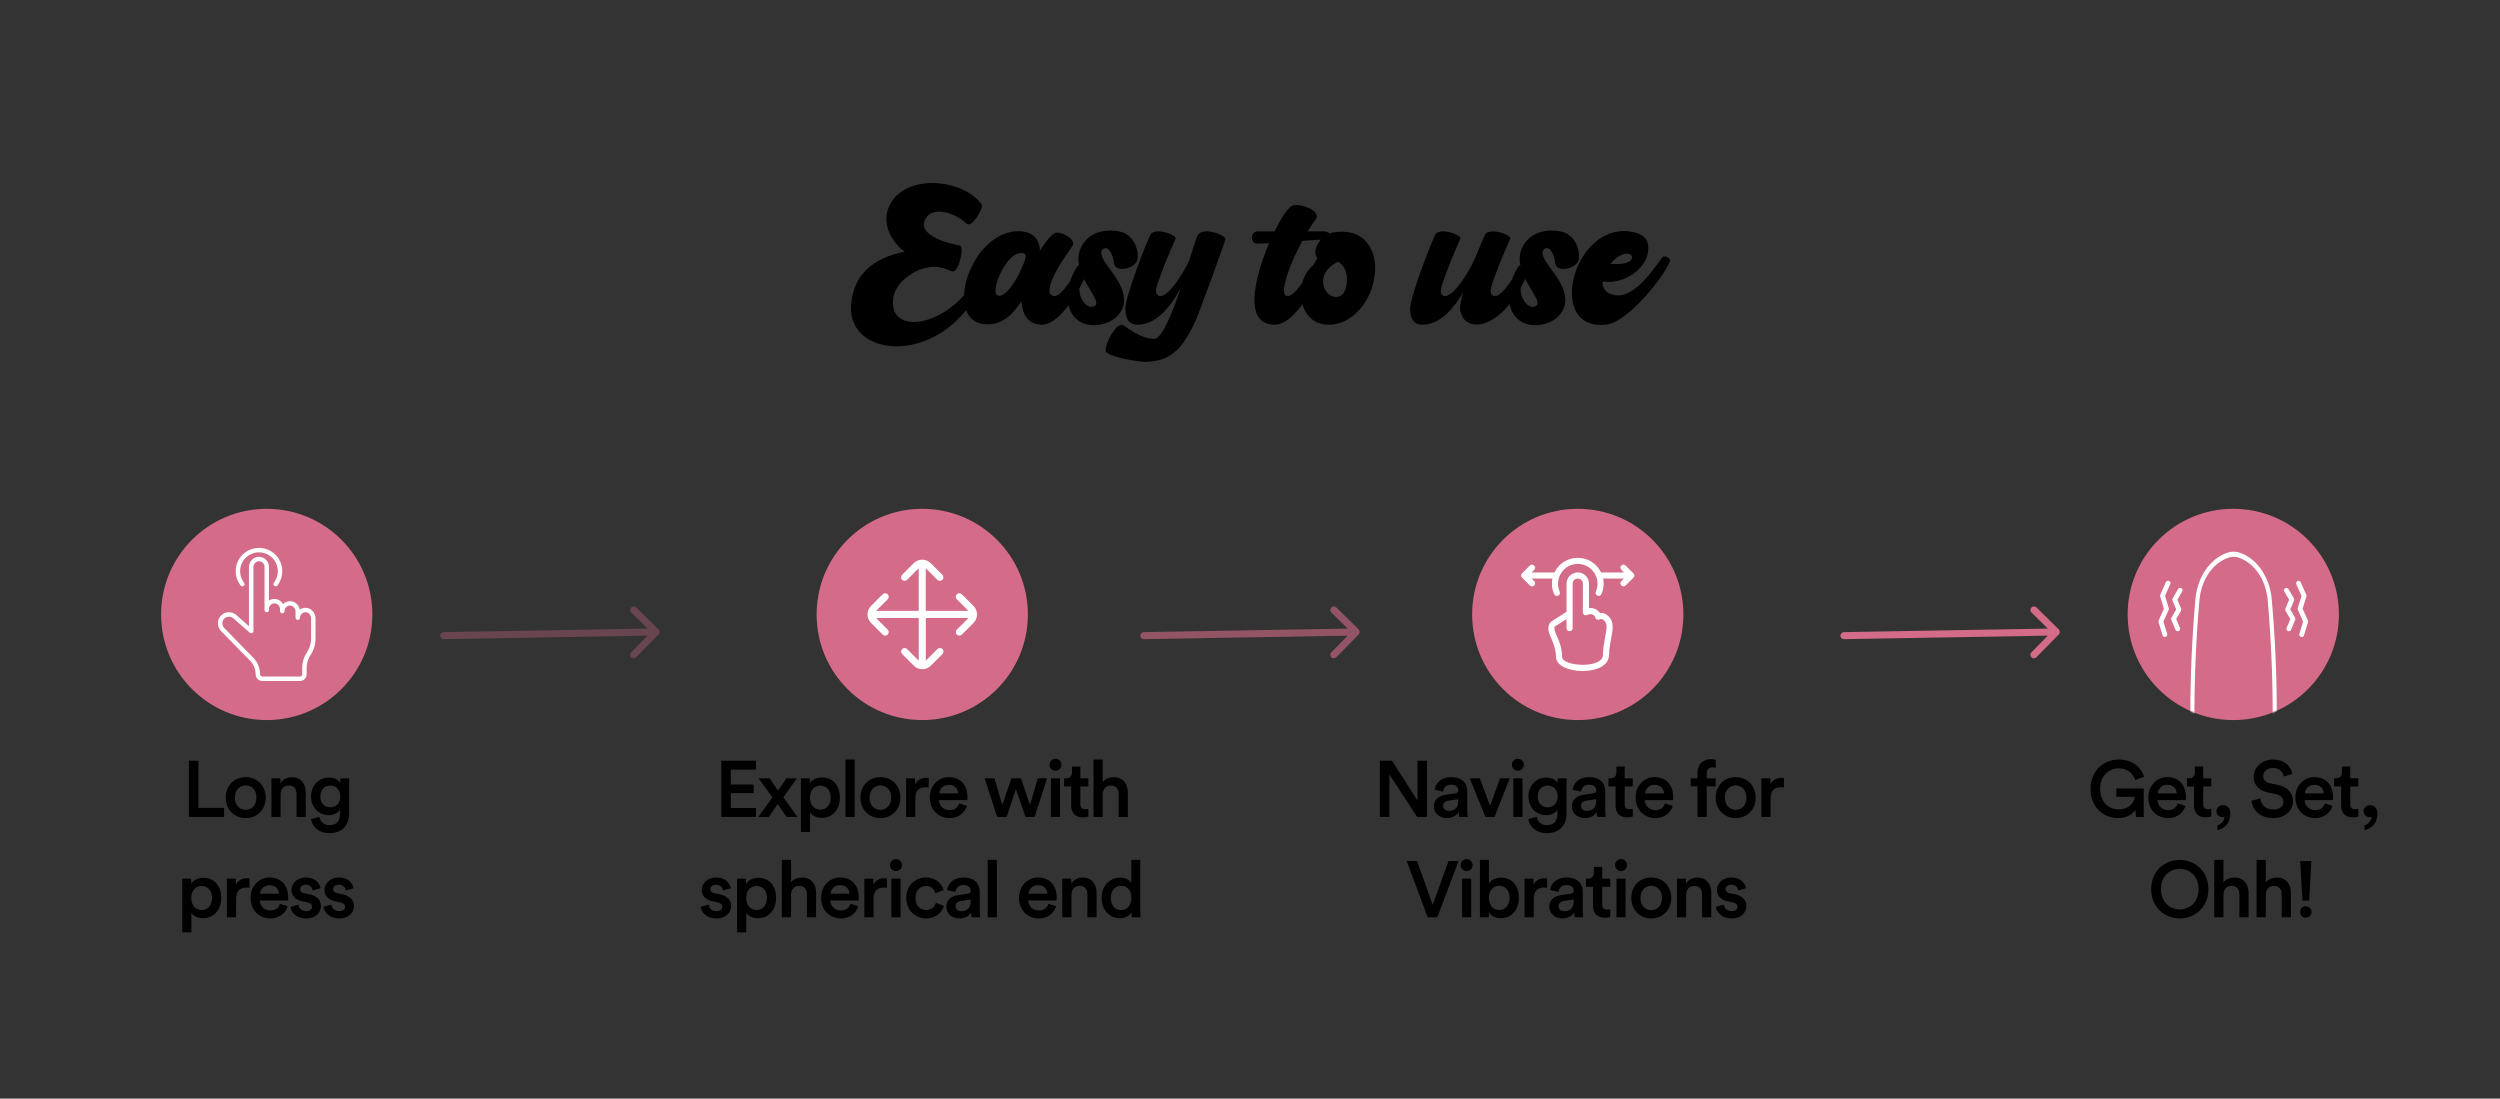 <svg xmlns="http://www.w3.org/2000/svg" fill="none" viewBox="0 0 1420 624" height="624" width="1420">
<rect x="0" y="0" width="1420" height="624" fill="#333333" stroke="none"/>
<path fill="black" d="M513.947 142.944C509.051 139.872 501.371 130.176 503.963 120.288C506.939 108.96 517.979 103.968 529.595 103.968C540.539 103.968 551.963 108.384 557.627 116.16C558.779 117.696 553.307 127.488 550.043 127.488C549.659 127.488 549.275 127.296 548.987 127.008C545.051 123.072 538.523 120.192 533.339 120.192C530.747 120.192 528.443 120.96 526.907 122.592C520.763 129.408 527.579 136.032 545.243 139.488C547.931 140.064 544.475 155.52 540.827 154.08C537.179 152.64 534.107 151.584 530.459 151.584C521.243 151.584 509.339 159.168 507.515 168.48C505.787 178.176 511.067 182.88 519.035 182.88C529.019 182.88 543.227 175.488 552.635 161.088C552.923 160.608 553.307 160.416 553.883 160.416C555.323 160.416 557.339 162.144 556.859 163.104C545.723 186.528 525.659 196.704 509.243 196.704C494.171 196.704 482.267 188.064 483.419 173.088C484.763 156.096 495.803 146.496 513.947 142.944ZM580.198 171.072C575.686 178.08 569.83 184.224 560.998 184.224C544.966 184.224 544.582 164.832 552.934 149.472C558.31 139.584 567.622 131.328 578.47 131.328C585.574 131.328 590.47 134.88 590.662 142.464C592.198 139.968 597.094 132.096 600.55 132.096C604.294 132.096 611.398 136.416 609.19 139.68C608.038 141.408 602.95 148.224 599.494 154.848C596.326 160.896 594.406 167.04 598.246 168.096C598.438 168.192 598.63 168.192 598.822 168.192C603.622 168.192 611.494 154.272 616.006 146.208C616.294 145.728 616.678 145.536 617.158 145.536C618.694 145.536 620.806 147.264 620.422 148.224C617.158 156.864 604.294 184.608 591.526 184.416C583.654 184.32 580.582 178.176 580.198 171.072ZM566.758 167.904C567.046 168 567.334 168 567.526 168C571.366 168 575.686 161.472 578.662 155.904C580.486 151.392 584.614 144.672 581.446 143.904C571.75 141.408 561.766 166.56 566.758 167.904ZM646.123 147.168C645.739 150.432 641.131 152.736 637.387 152.736C635.083 152.736 633.067 151.776 632.779 149.568C632.395 146.208 630.667 140.928 627.979 140.928C627.499 140.928 627.019 141.12 626.539 141.408C624.427 142.752 625.867 146.304 627.883 149.28C631.627 154.848 637.963 161.664 638.443 169.632C639.019 178.656 630.283 184.896 620.971 184.704C605.707 184.416 601.867 166.272 612.043 151.104C612.235 150.816 612.523 150.816 612.907 151.008C612.427 148.416 612.331 145.824 613.003 143.232C615.787 133.824 623.851 130.944 630.763 130.944C632.491 130.944 634.123 131.136 635.563 131.424C644.203 133.056 646.795 141.888 646.123 147.168ZM620.107 174.336C626.635 173.472 619.243 166.176 615.019 157.056C609.643 166.752 616.651 174.816 620.107 174.336ZM696.043 135.84C695.755 137.568 680.683 179.232 678.187 184.224C671.851 196.704 665.899 205.536 649.963 205.536C646.795 205.536 627.979 202.56 627.979 199.104C627.979 194.976 633.259 184.416 637.387 184.416C638.443 184.416 646.987 192.48 655.723 192.48C660.139 192.48 666.571 175.968 670.603 163.776C665.803 172.512 657.547 184.416 646.315 184.416C640.747 184.416 639.211 180.48 639.211 175.296C639.211 168.096 651.979 135.552 653.611 133.056C654.379 131.904 655.915 131.424 657.835 131.424C662.251 131.424 668.299 134.016 667.723 135.552C666.955 137.472 662.059 148.224 659.755 154.848C657.451 161.28 654.667 167.04 658.507 168.096C662.923 169.248 671.275 156.96 675.403 148.128C677.611 140.928 679.819 134.208 680.491 133.344C681.451 132 683.179 131.424 685.291 131.424C690.091 131.424 696.331 134.304 696.043 135.84ZM751.39 131.424C752.83 131.424 755.23 131.52 755.23 133.44C755.23 135.36 752.83 135.936 751.39 136.032L739.678 136.8C738.334 139.392 736.99 142.08 735.742 144.672C730.366 156.288 727.294 167.232 730.75 168.096C730.942 168.192 731.134 168.192 731.326 168.192C736.126 168.192 743.998 154.272 748.51 146.208C748.798 145.728 749.182 145.536 749.662 145.536C751.198 145.536 753.31 147.264 752.926 148.224C749.662 156.864 736.798 184.416 724.03 184.416C703.005 184.416 716.446 148.608 720.478 139.008C720.574 138.72 720.766 138.336 720.862 138.048L714.334 138.432C709.822 138.432 710.206 131.424 714.334 131.424H723.934C727.39 124.32 731.038 118.656 733.63 117.024C734.302 116.64 735.262 116.448 736.318 116.448C741.598 116.448 750.334 120.48 747.358 124.512C745.822 126.528 744.286 128.928 742.75 131.424H751.39ZM738.989 166.368C739.085 156.96 743.981 151.2 749.837 147.744C748.205 146.976 747.149 145.344 747.149 143.328C747.149 138.528 751.469 133.824 755.885 132.384C757.997 131.712 760.301 131.616 762.509 131.616C774.509 131.616 781.037 140.832 781.037 152.064C781.037 163.296 775.757 175.008 766.061 181.056C762.797 183.168 758.861 184.416 754.925 184.416C744.269 184.416 738.893 176.256 738.989 166.368ZM761.357 168.096C765.869 165.888 767.309 152.256 759.917 148.704C746.189 155.424 751.757 168.672 758.861 168.672C759.629 168.672 760.493 168.48 761.357 168.096ZM857.818 135.552C857.05 137.472 852.154 148.224 849.85 154.848C847.546 161.28 844.762 167.04 848.602 168.096C853.306 169.344 861.658 154.56 866.362 146.208C866.65 145.728 867.034 145.536 867.514 145.536C869.05 145.536 871.162 147.264 870.778 148.224C860.506 175.296 847.642 184.032 839.002 184.32C838.906 184.32 838.714 184.32 838.618 184.32C832.666 184.32 829.69 180.096 829.306 175.296C829.21 173.472 829.882 170.112 831.13 165.984C826.33 174.048 818.554 184.416 808.09 184.416C802.522 184.416 800.986 180.48 800.986 175.296C800.986 168.096 813.754 135.552 815.386 133.056C816.154 131.904 817.69 131.424 819.61 131.424C824.026 131.424 830.074 134.016 829.498 135.552C828.73 137.472 823.834 148.224 821.53 154.848C819.226 161.28 816.442 167.04 820.282 168.096C824.986 169.344 834.298 155.04 838.042 146.208C838.042 146.112 838.138 146.112 838.138 146.016C840.73 139.392 843.13 134.016 843.706 133.056C844.474 131.904 846.01 131.424 847.93 131.424C852.346 131.424 858.394 134.016 857.818 135.552ZM896.776 147.168C896.392 150.432 891.784 152.736 888.04 152.736C885.736 152.736 883.72 151.776 883.432 149.568C883.048 146.208 881.32 140.928 878.632 140.928C878.152 140.928 877.672 141.12 877.192 141.408C875.08 142.752 876.52 146.304 878.536 149.28C882.28 154.848 888.616 161.664 889.096 169.632C889.672 178.656 880.936 184.896 871.624 184.704C856.36 184.416 852.52 166.272 862.696 151.104C862.888 150.816 863.176 150.816 863.56 151.008C863.08 148.416 862.984 145.824 863.656 143.232C866.44 133.824 874.504 130.944 881.416 130.944C883.144 130.944 884.776 131.136 886.216 131.424C894.856 133.056 897.448 141.888 896.776 147.168ZM870.76 174.336C877.288 173.472 869.896 166.176 865.672 157.056C860.296 166.752 867.304 174.816 870.76 174.336ZM912.232 184.416C879.112 188.064 892.264 131.232 922.408 131.232C924.424 131.232 926.344 131.52 928.456 132C935.656 133.728 937 138.624 935.944 143.904C934.408 151.968 924.616 160.128 913.672 160.128C912.52 160.128 911.464 160.032 910.312 159.84C910.024 163.872 912.232 166.656 917.128 167.616C917.8 167.712 918.376 167.808 919.048 167.808C929.032 167.808 938.728 153.696 944.2 146.208C944.488 145.824 944.968 145.632 945.448 145.632C946.984 145.632 949 147.264 948.616 148.224C945.352 156.864 924.904 182.976 912.232 184.416ZM925.48 144.288C925 144.096 924.52 144.096 923.944 144.096C920.872 144.096 917.416 146.592 914.728 149.856C927.976 151.008 928.552 145.344 925.48 144.288Z"></path>
<path fill="#D46B88" d="M151.5 409C184.637 409 211.5 382.137 211.5 349C211.5 315.863 184.637 289 151.5 289C118.363 289 91.5 315.863 91.5 349C91.5 382.137 118.363 409 151.5 409Z"></path>
<path fill="white" d="M142.02 375.28C144.06 377.34 145.21 380.12 145.2 383.02C145.2 385.11 146.91 386.8 149 386.8H170.39C172.48 386.8 174.17 385.11 174.17 383.02V379.51C174.17 376.8 174.97 374.14 176.48 371.89C178.26 369.22 179.22 366.08 179.21 362.87V351.14C179.21 349.51 178.54 347.95 177.36 346.81C176.29 345.75 174.83 345.18 173.33 345.23C172.24 345.27 171.18 345.63 170.29 346.27C170.06 345.03 169.44 343.9 168.54 343.03C167.47 341.98 166.01 341.41 164.51 341.45C163.1 341.51 161.76 342.09 160.76 343.09C160.48 342.6 160.13 342.16 159.72 341.77C158.65 340.72 157.19 340.15 155.69 340.2C154.64 340.24 153.62 340.58 152.75 341.17V321.93C152.75 318.8 150.21 316.26 147.08 316.26C143.97 316.3 141.45 318.82 141.41 321.93V355.65L134.64 349.71C132.51 347.51 129.13 347.12 126.56 348.77C123.65 350.75 122.9 354.71 124.88 357.62C125.09 357.92 125.32 358.21 125.57 358.47L142 375.28H142.02ZM152.76 345.86C152.79 344.18 154.11 342.81 155.79 342.71C156.61 342.69 157.4 343.01 157.98 343.58C158.67 344.24 159.05 345.15 159.06 346.1V347.11C159.06 347.81 159.62 348.37 160.32 348.37C161.02 348.37 161.58 347.81 161.58 347.11C161.58 346.2 161.99 345.33 162.68 344.74C163.85 343.66 165.67 343.71 166.79 344.83C167.48 345.49 167.86 346.4 167.87 347.35V350.88C167.87 351.58 168.43 352.14 169.13 352.14C169.83 352.14 170.39 351.58 170.39 350.88C170.43 349.21 171.75 347.84 173.42 347.75C174.24 347.73 175.03 348.05 175.61 348.62C176.29 349.28 176.68 350.19 176.69 351.14V362.86C176.69 365.56 175.9 368.19 174.41 370.44C172.66 372.97 171.71 375.96 171.65 379.03V383.02C171.65 383.72 171.09 384.28 170.39 384.28H148.98C148.29 384.28 147.73 383.72 147.72 383.03C147.73 379.46 146.33 376.04 143.81 373.51L127.38 356.7C125.91 355.17 125.95 352.73 127.49 351.25C127.64 351.11 127.8 350.97 127.97 350.86C128.56 350.47 129.25 350.26 129.96 350.27C131.08 350.29 132.15 350.75 132.93 351.55L141.85 359.38C142.37 359.84 143.17 359.79 143.63 359.27C143.83 359.04 143.95 358.74 143.95 358.43V322.11C143.91 320.45 145.13 319.02 146.77 318.79C148.5 318.61 150.05 319.86 150.23 321.59C150.24 321.7 150.25 321.81 150.25 321.92V346.48C150.25 347.18 150.81 347.74 151.51 347.74C152.21 347.74 152.77 347.18 152.77 346.48V345.85L152.76 345.86Z"></path>
<path fill="white" d="M138.42 332.78C138.97 332.35 139.06 331.56 138.64 331.02C137.17 329.14 136.38 326.83 136.39 324.44C136.39 324.25 136.39 324.06 136.41 323.88C136.72 317.97 141.77 313.44 147.67 313.76C153.14 314.05 157.5 318.42 157.79 323.88C157.8 324.07 157.81 324.25 157.81 324.44C157.81 326.82 157.03 329.14 155.56 331.01C155.13 331.56 155.23 332.35 155.78 332.78C156.33 333.21 157.12 333.11 157.55 332.56C159.36 330.24 160.34 327.38 160.34 324.44C160.34 324.21 160.34 323.97 160.32 323.74C159.94 316.44 153.72 310.84 146.43 311.21C139.66 311.56 134.25 316.97 133.9 323.74C133.88 323.97 133.88 324.2 133.88 324.44C133.88 327.38 134.85 330.24 136.67 332.56C137.1 333.11 137.89 333.21 138.44 332.78H138.42Z"></path>
<path fill="black" d="M127.314 464H107.289V432.095H112.689V458.87H127.314V464ZM139.542 459.995C142.782 459.995 145.662 457.61 145.662 453.02C145.662 448.475 142.782 446.135 139.542 446.135C136.347 446.135 133.422 448.475 133.422 453.02C133.422 457.565 136.347 459.995 139.542 459.995ZM139.542 441.41C146.112 441.41 150.927 446.315 150.927 453.02C150.927 459.77 146.112 464.675 139.542 464.675C133.017 464.675 128.202 459.77 128.202 453.02C128.202 446.315 133.017 441.41 139.542 441.41ZM159.392 451.355V464H154.172V442.085H159.257V445.01C160.697 442.49 163.307 441.455 165.737 441.455C171.092 441.455 173.657 445.325 173.657 450.14V464H168.437V451.04C168.437 448.34 167.222 446.18 163.937 446.18C160.967 446.18 159.392 448.475 159.392 451.355ZM176.637 465.215L181.452 463.955C181.812 466.655 183.927 468.68 186.942 468.68C191.082 468.68 193.152 466.565 193.152 462.11V459.815C192.207 461.525 190.002 463.01 186.807 463.01C180.957 463.01 176.682 458.51 176.682 452.345C176.682 446.495 180.777 441.68 186.807 441.68C190.227 441.68 192.342 443.075 193.287 444.875V442.085H198.327V461.93C198.327 467.78 195.312 473.225 187.077 473.225C181.272 473.225 177.222 469.625 176.637 465.215ZM187.662 458.555C190.992 458.555 193.287 456.125 193.287 452.345C193.287 448.61 190.902 446.18 187.662 446.18C184.332 446.18 181.947 448.61 181.947 452.345C181.947 456.17 184.242 458.555 187.662 458.555ZM108.696 529.55H103.521V499.085H108.561V502.055C109.641 500.165 112.161 498.59 115.536 498.59C122.016 498.59 125.661 503.54 125.661 510.02C125.661 516.59 121.656 521.54 115.356 521.54C112.206 521.54 109.821 520.19 108.696 518.525V529.55ZM120.441 510.02C120.441 505.925 118.056 503.225 114.546 503.225C111.126 503.225 108.651 505.925 108.651 510.02C108.651 514.205 111.126 516.905 114.546 516.905C118.011 516.905 120.441 514.205 120.441 510.02ZM141.705 498.95V504.26C141.12 504.17 140.535 504.125 139.995 504.125C135.945 504.125 134.1 506.465 134.1 510.56V521H128.88V499.085H133.965V502.595C135 500.21 137.43 498.815 140.31 498.815C140.94 498.815 141.48 498.905 141.705 498.95ZM147.687 507.635H158.442C158.352 505.07 156.642 502.775 153.042 502.775C149.757 502.775 147.867 505.295 147.687 507.635ZM159.027 513.35L163.437 514.745C162.267 518.57 158.802 521.675 153.537 521.675C147.597 521.675 142.332 517.355 142.332 509.93C142.332 503 147.462 498.41 152.997 498.41C159.747 498.41 163.707 502.865 163.707 509.795C163.707 510.65 163.617 511.37 163.572 511.46H147.552C147.687 514.79 150.297 517.175 153.537 517.175C156.687 517.175 158.307 515.51 159.027 513.35ZM164.961 515.06L169.506 513.8C169.686 515.78 171.171 517.535 173.961 517.535C176.121 517.535 177.246 516.365 177.246 515.015C177.246 513.845 176.436 512.945 174.681 512.585L171.441 511.865C167.571 511.01 165.546 508.49 165.546 505.475C165.546 501.65 169.056 498.41 173.601 498.41C179.721 498.41 181.701 502.37 182.061 504.53L177.651 505.79C177.471 504.53 176.526 502.505 173.601 502.505C171.756 502.505 170.451 503.675 170.451 505.025C170.451 506.195 171.306 507.05 172.656 507.32L175.986 507.995C180.126 508.895 182.286 511.415 182.286 514.655C182.286 517.985 179.586 521.675 174.006 521.675C167.661 521.675 165.231 517.535 164.961 515.06ZM183.727 515.06L188.272 513.8C188.452 515.78 189.937 517.535 192.727 517.535C194.887 517.535 196.012 516.365 196.012 515.015C196.012 513.845 195.202 512.945 193.447 512.585L190.207 511.865C186.337 511.01 184.312 508.49 184.312 505.475C184.312 501.65 187.822 498.41 192.367 498.41C198.487 498.41 200.467 502.37 200.827 504.53L196.417 505.79C196.237 504.53 195.292 502.505 192.367 502.505C190.522 502.505 189.217 503.675 189.217 505.025C189.217 506.195 190.072 507.05 191.422 507.32L194.752 507.995C198.892 508.895 201.052 511.415 201.052 514.655C201.052 517.985 198.352 521.675 192.772 521.675C186.427 521.675 183.997 517.535 183.727 515.06Z"></path>
<path stroke="#D46B88" fill="#D46B88" d="M523.834 289.5C556.695 289.5 583.334 316.139 583.334 349C583.334 381.861 556.695 408.5 523.834 408.5C490.973 408.5 464.334 381.861 464.334 349C464.334 316.139 490.973 289.5 523.834 289.5Z"></path>
<path fill="white" d="M546.304 337.561C545.524 336.781 544.244 336.781 543.464 337.561C543.084 337.941 542.874 338.441 542.874 338.971C542.874 339.501 543.084 340.011 543.464 340.381L550.054 346.991H525.824V322.761L532.434 329.351C533.214 330.131 534.494 330.131 535.274 329.351C536.054 328.571 536.054 327.291 535.274 326.511L528.664 319.901C527.374 318.611 525.654 317.891 523.824 317.891C521.994 317.891 520.274 318.601 518.984 319.901L512.374 326.511C511.594 327.291 511.594 328.571 512.374 329.351C513.114 330.091 514.474 330.091 515.214 329.351L521.824 322.761V346.991H497.594L504.204 340.381C504.984 339.601 504.984 338.321 504.204 337.541C503.454 336.791 502.124 336.791 501.364 337.541L494.754 344.151C493.464 345.441 492.744 347.161 492.744 348.991C492.744 350.821 493.454 352.541 494.754 353.831L501.364 360.441C502.144 361.221 503.424 361.221 504.204 360.441C504.584 360.061 504.794 359.561 504.794 359.031C504.794 358.501 504.584 357.991 504.204 357.621L497.614 351.011H521.844V375.241L515.234 368.651C514.854 368.271 514.354 368.071 513.824 368.071C513.294 368.071 512.784 368.281 512.414 368.651C511.634 369.431 511.634 370.711 512.414 371.491L519.024 378.101C520.314 379.391 522.034 380.111 523.864 380.111C525.694 380.111 527.414 379.401 528.704 378.101L535.314 371.491C536.094 370.711 536.094 369.431 535.314 368.651C534.574 367.911 533.214 367.911 532.474 368.651L525.864 375.241V351.011H550.094L543.484 357.621C542.704 358.401 542.704 359.681 543.484 360.461C544.234 361.211 545.564 361.211 546.324 360.461L552.934 353.851C554.224 352.561 554.944 350.841 554.944 349.011C554.944 347.181 554.234 345.461 552.934 344.171L546.324 337.561H546.304Z"></path>
<path fill="black" d="M429.409 464H409.699V432.095H429.409V437.135H415.099V445.595H428.059V450.5H415.099V458.96H429.409V464ZM430.761 464L438.726 452.93L430.896 442.085H437.106C437.511 442.76 441.516 448.475 441.921 449.105L446.691 442.085H452.631L444.936 452.84L452.901 464H446.781L441.696 456.665C441.246 457.34 437.151 463.325 436.746 464H430.761ZM460.087 472.55H454.912V442.085H459.952V445.055C461.032 443.165 463.552 441.59 466.927 441.59C473.407 441.59 477.052 446.54 477.052 453.02C477.052 459.59 473.047 464.54 466.747 464.54C463.597 464.54 461.212 463.19 460.087 461.525V472.55ZM471.832 453.02C471.832 448.925 469.447 446.225 465.937 446.225C462.517 446.225 460.042 448.925 460.042 453.02C460.042 457.205 462.517 459.905 465.937 459.905C469.402 459.905 471.832 457.205 471.832 453.02ZM485.49 464H480.27V431.42H485.49V464ZM500.053 459.995C503.293 459.995 506.173 457.61 506.173 453.02C506.173 448.475 503.293 446.135 500.053 446.135C496.858 446.135 493.933 448.475 493.933 453.02C493.933 457.565 496.858 459.995 500.053 459.995ZM500.053 441.41C506.623 441.41 511.438 446.315 511.438 453.02C511.438 459.77 506.623 464.675 500.053 464.675C493.528 464.675 488.713 459.77 488.713 453.02C488.713 446.315 493.528 441.41 500.053 441.41ZM527.508 441.95V447.26C526.923 447.17 526.338 447.125 525.798 447.125C521.748 447.125 519.903 449.465 519.903 453.56V464H514.683V442.085H519.768V445.595C520.803 443.21 523.233 441.815 526.113 441.815C526.743 441.815 527.283 441.905 527.508 441.95ZM533.491 450.635H544.246C544.156 448.07 542.446 445.775 538.846 445.775C535.561 445.775 533.671 448.295 533.491 450.635ZM544.831 456.35L549.241 457.745C548.071 461.57 544.606 464.675 539.341 464.675C533.401 464.675 528.136 460.355 528.136 452.93C528.136 446 533.266 441.41 538.801 441.41C545.551 441.41 549.511 445.865 549.511 452.795C549.511 453.65 549.421 454.37 549.376 454.46H533.356C533.491 457.79 536.101 460.175 539.341 460.175C542.491 460.175 544.111 458.51 544.831 456.35ZM574.481 442.085H579.881L585.056 457.25L589.421 442.085H594.731L587.711 464H582.491L577.046 448.25L571.736 464H566.381L559.271 442.085H564.851L569.306 457.25L574.481 442.085ZM602.087 464H596.912V442.085H602.087V464ZM596.102 434.39C596.102 432.5 597.632 430.97 599.477 430.97C601.367 430.97 602.897 432.5 602.897 434.39C602.897 436.28 601.367 437.765 599.477 437.765C597.632 437.765 596.102 436.28 596.102 434.39ZM613.636 435.38V442.085H618.181V446.72H613.636V456.89C613.636 458.825 614.491 459.635 616.426 459.635C617.146 459.635 618.001 459.5 618.226 459.455V463.775C617.911 463.91 616.921 464.27 615.031 464.27C610.981 464.27 608.461 461.84 608.461 457.745V446.72H604.411V442.085H605.536C607.876 442.085 608.911 440.6 608.911 438.665V435.38H613.636ZM626.349 451.13V464H621.129V431.42H626.349V444.2C627.834 442.265 630.309 441.455 632.604 441.455C638.004 441.455 640.614 445.325 640.614 450.14V464H635.394V451.04C635.394 448.34 634.179 446.18 630.894 446.18C628.014 446.18 626.439 448.34 626.349 451.13ZM397.998 515.06L402.543 513.8C402.723 515.78 404.208 517.535 406.998 517.535C409.158 517.535 410.283 516.365 410.283 515.015C410.283 513.845 409.473 512.945 407.718 512.585L404.478 511.865C400.608 511.01 398.583 508.49 398.583 505.475C398.583 501.65 402.093 498.41 406.638 498.41C412.758 498.41 414.738 502.37 415.098 504.53L410.688 505.79C410.508 504.53 409.563 502.505 406.638 502.505C404.793 502.505 403.488 503.675 403.488 505.025C403.488 506.195 404.343 507.05 405.693 507.32L409.023 507.995C413.163 508.895 415.323 511.415 415.323 514.655C415.323 517.985 412.623 521.675 407.043 521.675C400.698 521.675 398.268 517.535 397.998 515.06ZM423.874 529.55H418.699V499.085H423.739V502.055C424.819 500.165 427.339 498.59 430.714 498.59C437.194 498.59 440.839 503.54 440.839 510.02C440.839 516.59 436.834 521.54 430.534 521.54C427.384 521.54 424.999 520.19 423.874 518.525V529.55ZM435.619 510.02C435.619 505.925 433.234 503.225 429.724 503.225C426.304 503.225 423.829 505.925 423.829 510.02C423.829 514.205 426.304 516.905 429.724 516.905C433.189 516.905 435.619 514.205 435.619 510.02ZM449.277 508.13V521H444.057V488.42H449.277V501.2C450.762 499.265 453.237 498.455 455.532 498.455C460.932 498.455 463.542 502.325 463.542 507.14V521H458.322V508.04C458.322 505.34 457.107 503.18 453.822 503.18C450.942 503.18 449.367 505.34 449.277 508.13ZM471.742 507.635H482.497C482.407 505.07 480.697 502.775 477.097 502.775C473.812 502.775 471.922 505.295 471.742 507.635ZM483.082 513.35L487.492 514.745C486.322 518.57 482.857 521.675 477.592 521.675C471.652 521.675 466.387 517.355 466.387 509.93C466.387 503 471.517 498.41 477.052 498.41C483.802 498.41 487.762 502.865 487.762 509.795C487.762 510.65 487.672 511.37 487.627 511.46H471.607C471.742 514.79 474.352 517.175 477.592 517.175C480.742 517.175 482.362 515.51 483.082 513.35ZM503.776 498.95V504.26C503.191 504.17 502.606 504.125 502.066 504.125C498.016 504.125 496.171 506.465 496.171 510.56V521H490.951V499.085H496.036V502.595C497.071 500.21 499.501 498.815 502.381 498.815C503.011 498.815 503.551 498.905 503.776 498.95ZM511.508 521H506.333V499.085H511.508V521ZM505.523 491.39C505.523 489.5 507.053 487.97 508.898 487.97C510.788 487.97 512.318 489.5 512.318 491.39C512.318 493.28 510.788 494.765 508.898 494.765C507.053 494.765 505.523 493.28 505.523 491.39ZM525.982 503.225C522.787 503.225 519.952 505.61 519.952 510.02C519.952 514.43 522.787 516.905 526.072 516.905C529.492 516.905 531.067 514.52 531.562 512.855L536.152 514.52C535.117 517.94 531.832 521.675 526.072 521.675C519.637 521.675 514.732 516.68 514.732 510.02C514.732 503.27 519.637 498.41 525.937 498.41C531.832 498.41 535.072 502.1 535.972 505.61L531.292 507.32C530.797 505.385 529.312 503.225 525.982 503.225ZM537.506 515.06C537.506 511.145 540.386 508.985 544.121 508.445L549.746 507.59C551.006 507.41 551.366 506.78 551.366 506.015C551.366 504.17 550.106 502.685 547.226 502.685C544.481 502.685 542.951 504.44 542.726 506.645L537.956 505.565C538.361 501.785 541.781 498.41 547.181 498.41C553.931 498.41 556.496 502.235 556.496 506.6V517.49C556.496 519.47 556.721 520.775 556.766 521H551.906C551.861 520.865 551.681 519.965 551.681 518.21C550.646 519.875 548.486 521.675 544.931 521.675C540.341 521.675 537.506 518.525 537.506 515.06ZM545.921 517.58C548.846 517.58 551.366 516.185 551.366 511.91V510.92L545.651 511.775C544.031 512.045 542.726 512.945 542.726 514.745C542.726 516.23 543.851 517.58 545.921 517.58ZM566.226 521H561.006V488.42H566.226V521ZM584.167 507.635H594.922C594.832 505.07 593.122 502.775 589.522 502.775C586.237 502.775 584.347 505.295 584.167 507.635ZM595.507 513.35L599.917 514.745C598.747 518.57 595.282 521.675 590.017 521.675C584.077 521.675 578.812 517.355 578.812 509.93C578.812 503 583.942 498.41 589.477 498.41C596.227 498.41 600.187 502.865 600.187 509.795C600.187 510.65 600.097 511.37 600.052 511.46H584.032C584.167 514.79 586.777 517.175 590.017 517.175C593.167 517.175 594.787 515.51 595.507 513.35ZM608.595 508.355V521H603.375V499.085H608.46V502.01C609.9 499.49 612.51 498.455 614.94 498.455C620.295 498.455 622.86 502.325 622.86 507.14V521H617.64V508.04C617.64 505.34 616.425 503.18 613.14 503.18C610.17 503.18 608.595 505.475 608.595 508.355ZM630.925 509.975C630.925 514.16 633.265 516.95 636.82 516.95C640.24 516.95 642.625 514.115 642.625 509.93C642.625 505.745 640.285 503.135 636.865 503.135C633.445 503.135 630.925 505.79 630.925 509.975ZM647.665 488.42V516.995C647.665 518.975 647.845 520.64 647.89 521H642.895C642.805 520.505 642.67 519.065 642.67 518.165C641.635 520.01 639.34 521.54 636.235 521.54C629.935 521.54 625.705 516.59 625.705 509.975C625.705 503.675 629.98 498.5 636.145 498.5C639.97 498.5 641.905 500.255 642.58 501.65V488.42H647.665Z"></path>
<path fill="#D46B88" d="M896.166 409C929.303 409 956.166 382.137 956.166 349C956.166 315.863 929.303 289 896.166 289C863.029 289 836.166 315.863 836.166 349C836.166 382.137 863.029 409 896.166 409Z"></path>
<path fill="white" d="M889.786 351.597L883.296 355.777C882.206 356.477 883.726 360.027 884.226 361.097C885.416 363.697 887.096 367.347 887.296 373.227C887.476 378.607 910.276 379.927 910.436 372.067C910.516 368.077 911.176 364.677 911.736 361.757C912.466 357.967 913.026 355.067 911.856 353.327C911.166 352.297 909.976 351.107 908.596 351.847C907.566 352.397 906.306 351.787 906.086 350.647C905.806 349.207 903.586 348.217 901.626 349.277C900.456 349.907 899.066 349.047 899.066 347.747V331.517C899.066 327.747 893.266 327.667 893.266 331.517V356.797C893.266 359.087 889.786 359.087 889.786 356.797V351.607V351.597ZM871.416 330.087C873.036 331.707 870.576 334.167 868.956 332.547L864.246 327.767C863.836 327.067 863.956 326.207 864.536 325.637L868.956 321.217C870.576 319.597 873.036 322.057 871.416 323.677L869.946 325.147H882.936C888.296 314.087 904.036 314.087 909.396 325.147H922.386C921.386 324.147 919.426 322.707 920.916 321.217C921.596 320.537 922.696 320.537 923.376 321.217L928.086 325.997C928.496 326.697 928.376 327.557 927.796 328.127L923.376 332.547C921.756 334.167 919.296 331.707 920.916 330.087L922.386 328.617H910.576C911.176 331.597 910.836 334.687 909.596 337.467C908.666 339.537 905.506 338.127 906.436 336.057C909.696 328.737 904.306 320.307 896.176 320.307C888.046 320.307 882.656 328.737 885.916 336.057C886.846 338.137 883.676 339.547 882.756 337.467C881.516 334.687 881.176 331.607 881.776 328.617H869.956L871.426 330.087H871.416ZM881.426 352.857L889.796 347.477V331.517C889.796 325.907 896.646 322.987 900.676 327.017C901.826 328.167 902.546 329.767 902.546 331.517V345.397C904.986 345.107 907.466 346.187 908.756 348.177C911.336 347.777 913.486 349.517 914.746 351.397C917.876 356.057 914.086 363.577 913.906 372.137C913.636 384.597 884.166 383.297 883.836 373.337C883.546 364.437 879.286 361.487 879.486 356.487C879.546 355.047 880.056 353.747 881.436 352.867L881.426 352.857Z" clip-rule="evenodd" fill-rule="evenodd"></path>
<path fill="black" d="M810.542 464H804.917L789.167 439.835V464H783.767V432.095H790.652L805.142 454.73V432.095H810.542V464ZM814.444 458.06C814.444 454.145 817.324 451.985 821.059 451.445L826.684 450.59C827.944 450.41 828.304 449.78 828.304 449.015C828.304 447.17 827.044 445.685 824.164 445.685C821.419 445.685 819.889 447.44 819.664 449.645L814.894 448.565C815.299 444.785 818.719 441.41 824.119 441.41C830.869 441.41 833.434 445.235 833.434 449.6V460.49C833.434 462.47 833.659 463.775 833.704 464H828.844C828.799 463.865 828.619 462.965 828.619 461.21C827.584 462.875 825.424 464.675 821.869 464.675C817.279 464.675 814.444 461.525 814.444 458.06ZM822.859 460.58C825.784 460.58 828.304 459.185 828.304 454.91V453.92L822.589 454.775C820.969 455.045 819.664 455.945 819.664 457.745C819.664 459.23 820.789 460.58 822.859 460.58ZM857.525 442.085L848.93 464H843.71L834.8 442.085H840.56L846.365 457.745L852.035 442.085H857.525ZM864.742 464H859.567V442.085H864.742V464ZM858.757 434.39C858.757 432.5 860.287 430.97 862.132 430.97C864.022 430.97 865.552 432.5 865.552 434.39C865.552 436.28 864.022 437.765 862.132 437.765C860.287 437.765 858.757 436.28 858.757 434.39ZM868.102 465.215L872.917 463.955C873.277 466.655 875.392 468.68 878.407 468.68C882.547 468.68 884.617 466.565 884.617 462.11V459.815C883.672 461.525 881.467 463.01 878.272 463.01C872.422 463.01 868.147 458.51 868.147 452.345C868.147 446.495 872.242 441.68 878.272 441.68C881.692 441.68 883.807 443.075 884.752 444.875V442.085H889.792V461.93C889.792 467.78 886.777 473.225 878.542 473.225C872.737 473.225 868.687 469.625 868.102 465.215ZM879.127 458.555C882.457 458.555 884.752 456.125 884.752 452.345C884.752 448.61 882.367 446.18 879.127 446.18C875.797 446.18 873.412 448.61 873.412 452.345C873.412 456.17 875.707 458.555 879.127 458.555ZM892.806 458.06C892.806 454.145 895.686 451.985 899.421 451.445L905.046 450.59C906.306 450.41 906.666 449.78 906.666 449.015C906.666 447.17 905.406 445.685 902.526 445.685C899.781 445.685 898.251 447.44 898.026 449.645L893.256 448.565C893.661 444.785 897.081 441.41 902.481 441.41C909.231 441.41 911.796 445.235 911.796 449.6V460.49C911.796 462.47 912.021 463.775 912.066 464H907.206C907.161 463.865 906.981 462.965 906.981 461.21C905.946 462.875 903.786 464.675 900.231 464.675C895.641 464.675 892.806 461.525 892.806 458.06ZM901.221 460.58C904.146 460.58 906.666 459.185 906.666 454.91V453.92L900.951 454.775C899.331 455.045 898.026 455.945 898.026 457.745C898.026 459.23 899.151 460.58 901.221 460.58ZM922.833 435.38V442.085H927.378V446.72H922.833V456.89C922.833 458.825 923.688 459.635 925.623 459.635C926.343 459.635 927.198 459.5 927.423 459.455V463.775C927.108 463.91 926.118 464.27 924.228 464.27C920.178 464.27 917.658 461.84 917.658 457.745V446.72H913.608V442.085H914.733C917.073 442.085 918.108 440.6 918.108 438.665V435.38H922.833ZM934.367 450.635H945.122C945.032 448.07 943.322 445.775 939.722 445.775C936.437 445.775 934.547 448.295 934.367 450.635ZM945.707 456.35L950.117 457.745C948.947 461.57 945.482 464.675 940.217 464.675C934.277 464.675 929.012 460.355 929.012 452.93C929.012 446 934.142 441.41 939.677 441.41C946.427 441.41 950.387 445.865 950.387 452.795C950.387 453.65 950.297 454.37 950.252 454.46H934.232C934.367 457.79 936.977 460.175 940.217 460.175C943.367 460.175 944.987 458.51 945.707 456.35ZM972.657 435.875C971.262 435.875 969.417 436.505 969.417 439.205V442.085H974.502V446.63H969.417V464H964.152V446.63H960.327V442.085H964.152V439.07C964.152 434.165 967.302 431.195 971.802 431.195C973.107 431.195 974.187 431.465 974.547 431.645V436.1C974.232 436.01 973.647 435.875 972.657 435.875ZM985.841 459.995C989.081 459.995 991.961 457.61 991.961 453.02C991.961 448.475 989.081 446.135 985.841 446.135C982.646 446.135 979.721 448.475 979.721 453.02C979.721 457.565 982.646 459.995 985.841 459.995ZM985.841 441.41C992.411 441.41 997.226 446.315 997.226 453.02C997.226 459.77 992.411 464.675 985.841 464.675C979.316 464.675 974.501 459.77 974.501 453.02C974.501 446.315 979.316 441.41 985.841 441.41ZM1013.3 441.95V447.26C1012.71 447.17 1012.13 447.125 1011.59 447.125C1007.54 447.125 1005.69 449.465 1005.69 453.56V464H1000.47V442.085H1005.56V445.595C1006.59 443.21 1009.02 441.815 1011.9 441.815C1012.53 441.815 1013.07 441.905 1013.3 441.95ZM813.788 513.935L822.743 489.095H828.458L816.398 521H810.908L799.028 489.095H804.878L813.788 513.935ZM835.65 521H830.475V499.085H835.65V521ZM829.665 491.39C829.665 489.5 831.195 487.97 833.04 487.97C834.93 487.97 836.46 489.5 836.46 491.39C836.46 493.28 834.93 494.765 833.04 494.765C831.195 494.765 829.665 493.28 829.665 491.39ZM845.669 521H840.584V488.42H845.714V501.785C846.704 500.075 849.224 498.5 852.599 498.5C859.169 498.5 862.724 503.495 862.724 509.93C862.724 516.545 858.809 521.54 852.419 521.54C849.314 521.54 846.929 520.19 845.669 518.075V521ZM857.459 509.975C857.459 505.61 855.029 503.135 851.564 503.135C848.234 503.135 845.669 505.61 845.669 509.975C845.669 514.295 848.234 516.905 851.564 516.905C854.984 516.905 857.459 514.295 857.459 509.975ZM878.767 498.95V504.26C878.182 504.17 877.597 504.125 877.057 504.125C873.007 504.125 871.162 506.465 871.162 510.56V521H865.942V499.085H871.027V502.595C872.062 500.21 874.492 498.815 877.372 498.815C878.002 498.815 878.542 498.905 878.767 498.95ZM880.019 515.06C880.019 511.145 882.899 508.985 886.634 508.445L892.259 507.59C893.519 507.41 893.879 506.78 893.879 506.015C893.879 504.17 892.619 502.685 889.739 502.685C886.994 502.685 885.464 504.44 885.239 506.645L880.469 505.565C880.874 501.785 884.294 498.41 889.694 498.41C896.444 498.41 899.009 502.235 899.009 506.6V517.49C899.009 519.47 899.234 520.775 899.279 521H894.419C894.374 520.865 894.194 519.965 894.194 518.21C893.159 519.875 890.999 521.675 887.444 521.675C882.854 521.675 880.019 518.525 880.019 515.06ZM888.434 517.58C891.359 517.58 893.879 516.185 893.879 511.91V510.92L888.164 511.775C886.544 512.045 885.239 512.945 885.239 514.745C885.239 516.23 886.364 517.58 888.434 517.58ZM910.046 492.38V499.085H914.591V503.72H910.046V513.89C910.046 515.825 910.901 516.635 912.836 516.635C913.556 516.635 914.411 516.5 914.636 516.455V520.775C914.321 520.91 913.331 521.27 911.441 521.27C907.391 521.27 904.871 518.84 904.871 514.745V503.72H900.821V499.085H901.946C904.286 499.085 905.321 497.6 905.321 495.665V492.38H910.046ZM923.329 521H918.154V499.085H923.329V521ZM917.344 491.39C917.344 489.5 918.874 487.97 920.719 487.97C922.609 487.97 924.139 489.5 924.139 491.39C924.139 493.28 922.609 494.765 920.719 494.765C918.874 494.765 917.344 493.28 917.344 491.39ZM937.894 516.995C941.134 516.995 944.014 514.61 944.014 510.02C944.014 505.475 941.134 503.135 937.894 503.135C934.699 503.135 931.774 505.475 931.774 510.02C931.774 514.565 934.699 516.995 937.894 516.995ZM937.894 498.41C944.464 498.41 949.279 503.315 949.279 510.02C949.279 516.77 944.464 521.675 937.894 521.675C931.369 521.675 926.554 516.77 926.554 510.02C926.554 503.315 931.369 498.41 937.894 498.41ZM957.743 508.355V521H952.523V499.085H957.608V502.01C959.048 499.49 961.658 498.455 964.088 498.455C969.443 498.455 972.008 502.325 972.008 507.14V521H966.788V508.04C966.788 505.34 965.573 503.18 962.288 503.18C959.318 503.18 957.743 505.475 957.743 508.355ZM974.628 515.06L979.173 513.8C979.353 515.78 980.838 517.535 983.628 517.535C985.788 517.535 986.913 516.365 986.913 515.015C986.913 513.845 986.103 512.945 984.348 512.585L981.108 511.865C977.238 511.01 975.213 508.49 975.213 505.475C975.213 501.65 978.723 498.41 983.268 498.41C989.388 498.41 991.368 502.37 991.728 504.53L987.318 505.79C987.138 504.53 986.193 502.505 983.268 502.505C981.423 502.505 980.118 503.675 980.118 505.025C980.118 506.195 980.973 507.05 982.323 507.32L985.653 507.995C989.793 508.895 991.953 511.415 991.953 514.655C991.953 517.985 989.253 521.675 983.673 521.675C977.328 521.675 974.898 517.535 974.628 515.06Z"></path>
<path stroke="#D46B88" fill="#D46B88" d="M1268.5 289.5C1301.36 289.5 1328 316.139 1328 349C1328 381.861 1301.36 408.5 1268.5 408.5C1235.64 408.5 1209 381.861 1209 349C1209 316.139 1235.64 289.5 1268.5 289.5Z"></path>
<mask height="120" width="121" y="289" x="1208" maskUnits="userSpaceOnUse" style="mask-type:luminance" id="mask0_493_506">
<path fill="white" d="M1268.5 409C1301.64 409 1328.5 382.137 1328.5 349C1328.5 315.863 1301.64 289 1268.5 289C1235.36 289 1208.5 315.863 1208.5 349C1208.5 382.137 1235.36 409 1268.5 409Z"></path>
</mask>
<g mask="url(#mask0_493_506)">
<path fill="white" d="M1274.51 452.381V452.221C1285.48 448.841 1293.2 436.551 1293.22 422.431V405.281C1293.22 383.571 1292.26 361.881 1290.34 340.301C1289.17 327.501 1281.78 316.941 1271.77 313.801C1269.73 313.171 1267.6 313.171 1265.56 313.801H1265.52C1255.54 316.971 1248.16 327.511 1247 340.291C1245.09 361.871 1244.12 383.561 1244.12 405.271V422.431C1244.14 436.561 1251.86 448.851 1262.84 452.221M1246.45 420.981V415.141H1290.88V420.981H1246.45ZM1249.32 340.631C1250.38 329.061 1257.05 319.521 1266.09 316.661H1266.13C1267.8 316.131 1269.54 316.131 1271.21 316.641C1280.26 319.481 1286.96 329.031 1288.02 340.621C1289.92 362.091 1290.88 383.681 1290.88 405.281V412.211H1246.45V405.281C1246.45 383.681 1247.41 362.101 1249.32 340.631ZM1246.48 423.901H1290.84C1290.19 439.211 1279.74 450.961 1267.49 450.151C1256.14 449.401 1247.08 438.081 1246.48 423.901ZM1265.18 452.801C1267.5 453.221 1269.86 453.221 1272.18 452.801Z"></path>
<path fill="white" d="M1239.01 334.069C1238.35 333.689 1237.52 333.909 1237.14 334.569L1234.06 339.879C1233.84 340.249 1233.82 340.709 1233.98 341.099L1236.11 346.129L1233.37 350.849C1233.15 351.219 1233.13 351.679 1233.29 352.069L1235.68 357.729C1235.98 358.429 1236.78 358.749 1237.48 358.459C1238.18 358.159 1238.5 357.359 1238.21 356.659L1236.08 351.629L1238.82 346.909C1239.04 346.539 1239.06 346.079 1238.9 345.689L1236.77 340.659L1239.51 335.939C1239.89 335.279 1239.67 334.449 1239.01 334.069Z"></path>
<path fill="white" d="M1232.03 329.98C1231.34 329.67 1230.53 329.98 1230.22 330.67L1227.03 337.81C1226.89 338.11 1226.87 338.45 1226.97 338.77L1229.1 345.76L1226.12 352.43C1225.98 352.73 1225.96 353.07 1226.06 353.39L1228.34 360.87C1228.56 361.59 1229.33 362 1230.05 361.78C1230.77 361.56 1231.18 360.79 1230.96 360.07L1228.83 353.08L1231.81 346.41C1231.95 346.11 1231.97 345.77 1231.87 345.45L1229.74 338.46L1232.72 331.79C1233.03 331.1 1232.72 330.29 1232.03 329.98Z"></path>
<path fill="white" d="M1300.22 340.674L1298.09 345.704C1297.92 346.104 1297.95 346.554 1298.17 346.924L1300.91 351.644L1298.78 356.674C1298.48 357.374 1298.81 358.174 1299.51 358.474C1300.21 358.774 1301.01 358.444 1301.31 357.744L1303.7 352.084C1303.87 351.684 1303.84 351.234 1303.62 350.864L1300.88 346.144L1303.01 341.114C1303.18 340.714 1303.15 340.264 1302.93 339.894L1299.85 334.584C1299.47 333.924 1298.63 333.704 1297.98 334.084C1297.32 334.464 1297.1 335.304 1297.48 335.954L1300.22 340.674Z"></path>
<path fill="white" d="M1307.26 338.473L1305.13 345.463C1305.03 345.783 1305.05 346.123 1305.19 346.423L1308.17 353.093L1306.04 360.083C1305.82 360.803 1306.23 361.573 1306.95 361.793C1307.67 362.013 1308.44 361.603 1308.66 360.883L1310.94 353.403C1311.04 353.083 1311.02 352.743 1310.88 352.443L1307.9 345.773L1310.03 338.783C1310.13 338.463 1310.11 338.123 1309.97 337.823L1306.78 330.683C1306.45 330.003 1305.63 329.713 1304.95 330.043C1304.29 330.363 1304 331.133 1304.28 331.803L1307.26 338.473Z"></path>
</g>
<path fill="black" d="M1217.65 464H1213.29L1212.88 459.95C1211.49 462.29 1208.2 464.675 1203.12 464.675C1194.79 464.675 1187.41 458.555 1187.41 448.025C1187.41 437.54 1195.2 431.42 1203.48 431.42C1211.22 431.42 1216.17 435.875 1217.88 441.14L1212.79 443.075C1211.71 439.475 1208.56 436.415 1203.48 436.415C1198.3 436.415 1192.9 440.105 1192.9 448.025C1192.9 455.81 1197.94 459.725 1203.43 459.725C1209.87 459.725 1212.3 455.315 1212.57 452.57H1202.04V447.845H1217.65V464ZM1225.59 450.635H1236.35C1236.26 448.07 1234.55 445.775 1230.95 445.775C1227.66 445.775 1225.77 448.295 1225.59 450.635ZM1236.93 456.35L1241.34 457.745C1240.17 461.57 1236.71 464.675 1231.44 464.675C1225.5 464.675 1220.24 460.355 1220.24 452.93C1220.24 446 1225.37 441.41 1230.9 441.41C1237.65 441.41 1241.61 445.865 1241.61 452.795C1241.61 453.65 1241.52 454.37 1241.48 454.46H1225.46C1225.59 457.79 1228.2 460.175 1231.44 460.175C1234.59 460.175 1236.21 458.51 1236.93 456.35ZM1251.42 435.38V442.085H1255.96V446.72H1251.42V456.89C1251.42 458.825 1252.27 459.635 1254.21 459.635C1254.93 459.635 1255.78 459.5 1256.01 459.455V463.775C1255.69 463.91 1254.7 464.27 1252.81 464.27C1248.76 464.27 1246.24 461.84 1246.24 457.745V446.72H1242.19V442.085H1243.32C1245.66 442.085 1246.69 440.6 1246.69 438.665V435.38H1251.42ZM1258.99 460.715C1258.99 458.825 1260.61 457.295 1262.72 457.295C1265.11 457.295 1266.82 459.185 1266.82 462.065C1266.82 468.365 1262.54 471.02 1259.48 471.425V468.77C1261.55 468.32 1263.44 466.25 1263.49 463.91C1263.31 464 1262.99 464.135 1262.41 464.135C1260.43 464.135 1258.99 462.785 1258.99 460.715ZM1302.08 439.565L1297.22 441.095C1296.91 439.115 1295.24 436.19 1290.97 436.19C1287.73 436.19 1285.48 438.35 1285.48 440.78C1285.48 442.805 1286.74 444.335 1289.21 444.875L1293.8 445.82C1299.43 446.945 1302.44 450.5 1302.44 455C1302.44 459.95 1298.44 464.675 1291.15 464.675C1283.05 464.675 1279.31 459.455 1278.82 454.865L1283.86 453.425C1284.17 456.755 1286.56 459.815 1291.15 459.815C1294.97 459.815 1296.95 457.88 1296.95 455.405C1296.95 453.335 1295.42 451.67 1292.68 451.085L1288.18 450.14C1283.32 449.15 1280.08 445.955 1280.08 441.185C1280.08 435.83 1284.98 431.42 1290.92 431.42C1298.44 431.42 1301.36 436.01 1302.08 439.565ZM1309.14 450.635H1319.9C1319.81 448.07 1318.1 445.775 1314.5 445.775C1311.21 445.775 1309.32 448.295 1309.14 450.635ZM1320.48 456.35L1324.89 457.745C1323.72 461.57 1320.26 464.675 1314.99 464.675C1309.05 464.675 1303.79 460.355 1303.79 452.93C1303.79 446 1308.92 441.41 1314.45 441.41C1321.2 441.41 1325.16 445.865 1325.16 452.795C1325.16 453.65 1325.07 454.37 1325.03 454.46H1309.01C1309.14 457.79 1311.75 460.175 1314.99 460.175C1318.14 460.175 1319.76 458.51 1320.48 456.35ZM1334.96 435.38V442.085H1339.51V446.72H1334.96V456.89C1334.96 458.825 1335.82 459.635 1337.75 459.635C1338.47 459.635 1339.33 459.5 1339.55 459.455V463.775C1339.24 463.91 1338.25 464.27 1336.36 464.27C1332.31 464.27 1329.79 461.84 1329.79 457.745V446.72H1325.74V442.085H1326.86C1329.2 442.085 1330.24 440.6 1330.24 438.665V435.38H1334.96ZM1342.53 460.715C1342.53 458.825 1344.15 457.295 1346.27 457.295C1348.65 457.295 1350.36 459.185 1350.36 462.065C1350.36 468.365 1346.09 471.02 1343.03 471.425V468.77C1345.1 468.32 1346.99 466.25 1347.03 463.91C1346.85 464 1346.54 464.135 1345.95 464.135C1343.97 464.135 1342.53 462.785 1342.53 460.715ZM1227.43 505.025C1227.43 512.72 1232.74 516.545 1238.09 516.545C1243.49 516.545 1248.8 512.72 1248.8 505.025C1248.8 497.33 1243.49 493.505 1238.09 493.505C1232.74 493.505 1227.43 497.33 1227.43 505.025ZM1221.89 505.025C1221.89 494.585 1229.72 488.42 1238.09 488.42C1246.46 488.42 1254.34 494.585 1254.34 505.025C1254.34 515.51 1246.46 521.675 1238.09 521.675C1229.72 521.675 1221.89 515.51 1221.89 505.025ZM1262.92 508.13V521H1257.7V488.42H1262.92V501.2C1264.41 499.265 1266.88 498.455 1269.18 498.455C1274.58 498.455 1277.19 502.325 1277.19 507.14V521H1271.97V508.04C1271.97 505.34 1270.75 503.18 1267.47 503.18C1264.59 503.18 1263.01 505.34 1262.92 508.13ZM1286.96 508.13V521H1281.74V488.42H1286.96V501.2C1288.45 499.265 1290.92 498.455 1293.22 498.455C1298.62 498.455 1301.23 502.325 1301.23 507.14V521H1296.01V508.04C1296.01 505.34 1294.79 503.18 1291.51 503.18C1288.63 503.18 1287.05 505.34 1286.96 508.13ZM1312.85 489.095L1311.59 511.55H1307.81L1306.5 489.095H1312.85ZM1306.41 518.03C1306.41 516.23 1307.85 514.7 1309.65 514.7C1311.5 514.7 1312.98 516.23 1312.98 518.03C1312.98 519.83 1311.5 521.315 1309.65 521.315C1307.85 521.315 1306.41 519.83 1306.41 518.03Z"></path>
<path fill-opacity="0.33" fill="#D46B88" d="M252 363.047C250.896 363.066 250 362.186 250 361.081C250 359.977 250.896 359.066 252 359.047L252 363.047ZM374.07 357.519C374.851 358.287 374.851 359.553 374.07 360.348L361.344 373.296C360.563 374.09 359.297 374.112 358.516 373.345C357.735 372.577 357.735 371.311 358.516 370.516L369.828 359.007L358.516 347.889C357.735 347.122 357.735 345.855 358.516 345.061C359.297 344.266 360.563 344.244 361.344 345.012L374.07 357.519ZM252 361.047L252 359.047L372.656 356.958L372.656 358.958L372.656 360.958L252 363.047L252 361.047Z"></path>
<path fill-opacity="0.6" fill="#D46B88" d="M649.672 363.047C648.567 363.066 647.672 362.186 647.672 361.081C647.672 359.977 648.567 359.066 649.672 359.047L649.672 363.047ZM771.742 357.519C772.523 358.287 772.523 359.553 771.742 360.348L759.016 373.296C758.235 374.09 756.969 374.112 756.188 373.345C755.407 372.577 755.407 371.311 756.188 370.516L767.5 359.007L756.188 347.889C755.407 347.122 755.407 345.855 756.188 345.061C756.969 344.266 758.235 344.244 759.016 345.012L771.742 357.519ZM649.672 361.047L649.672 359.047L770.328 356.958L770.328 358.958L770.328 360.958L649.672 363.047L649.672 361.047Z"></path>
<path fill="#D46B88" d="M1047.34 363.047C1046.24 363.066 1045.34 362.186 1045.34 361.081C1045.34 359.977 1046.24 359.066 1047.34 359.047L1047.34 363.047ZM1169.41 357.519C1170.19 358.287 1170.19 359.553 1169.41 360.348L1156.69 373.296C1155.91 374.09 1154.64 374.112 1153.86 373.345C1153.08 372.577 1153.08 371.311 1153.86 370.516L1165.17 359.007L1153.86 347.889C1153.08 347.122 1153.08 345.855 1153.86 345.061C1154.64 344.266 1155.91 344.244 1156.69 345.012L1169.41 357.519ZM1047.34 361.047L1047.34 359.047L1168 356.958L1168 358.958L1168 360.958L1047.34 363.047L1047.34 361.047Z"></path>
</svg>
